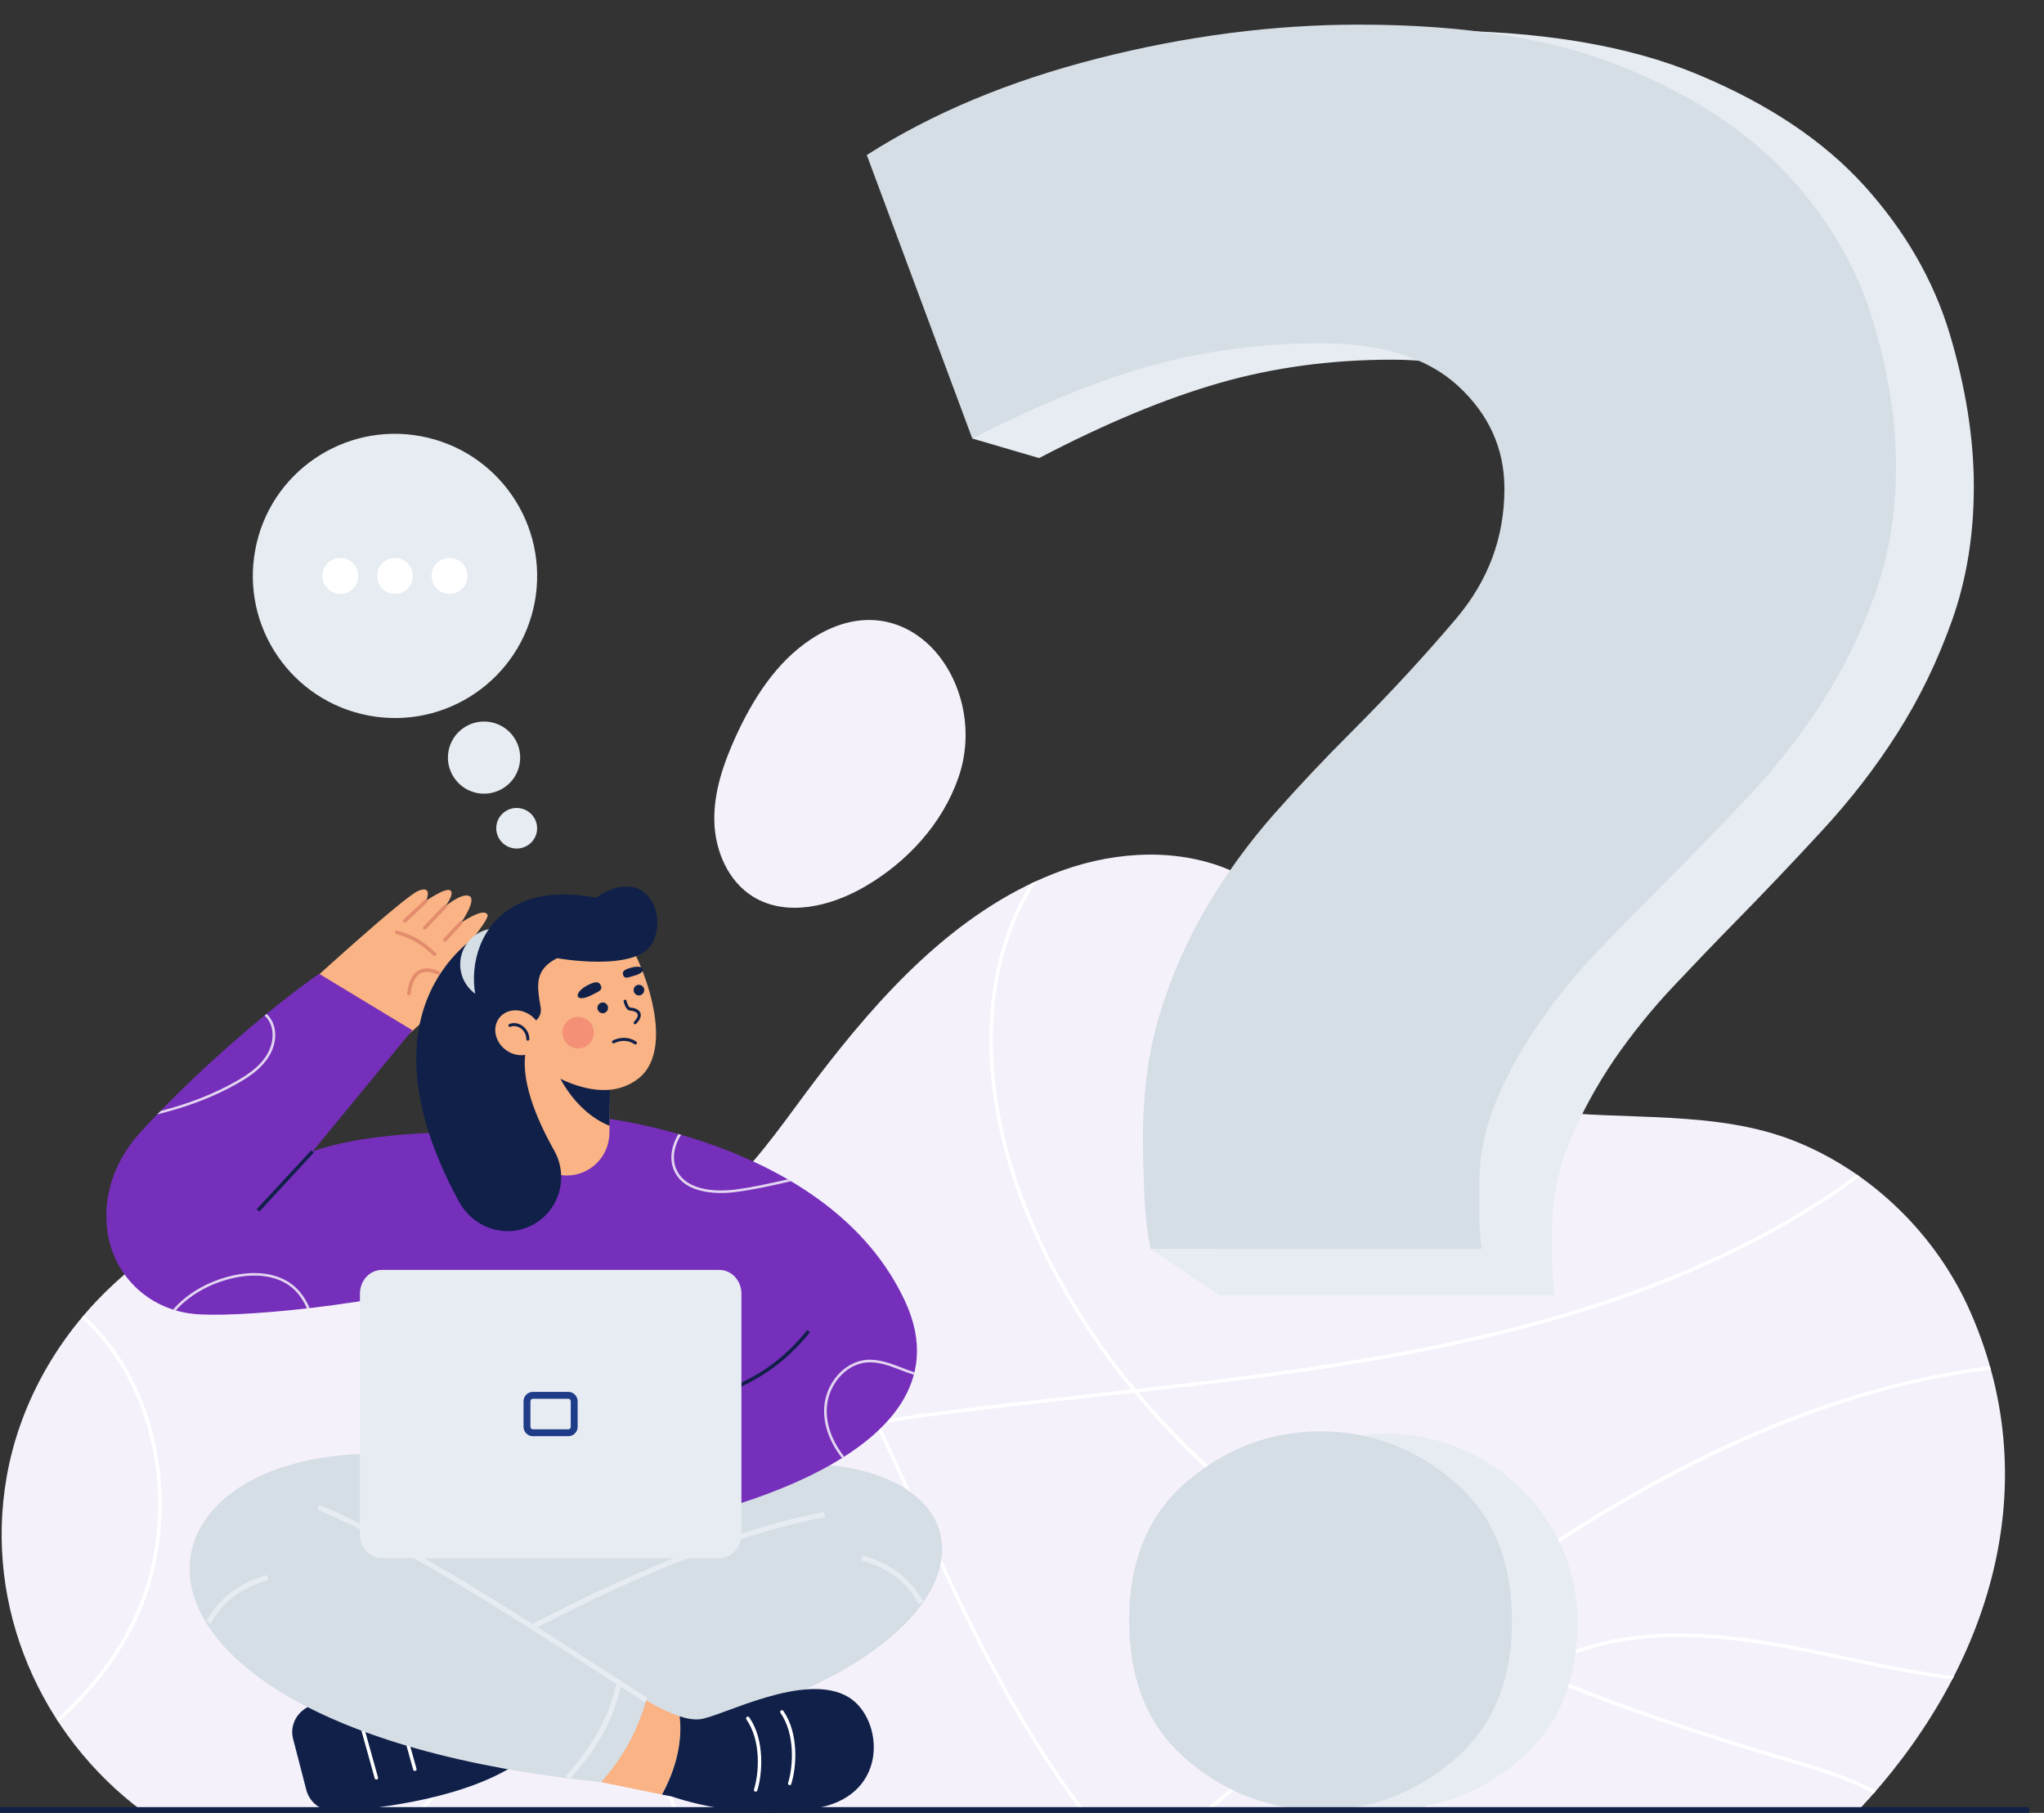 <svg width="362" height="321" viewBox="0 0 362 321" fill="none" xmlns="http://www.w3.org/2000/svg">
<rect x="0" y="0" width="362" height="321" fill="#333333" stroke="none"/>
<g clip-path="url(#clip0_26583_98256)">
<path d="M348.935 232.235C343.042 218.82 331.72 207.654 318.124 202.156C303.966 196.414 287.705 198.515 272.789 196.585C259.828 194.924 250.487 189.133 242.736 178.87C235.327 169.023 228.675 158.126 216.571 153.556C206.986 149.964 196.104 150.966 186.592 154.705C169.059 161.62 155.805 176.305 144.655 190.941C134.458 204.306 126.168 218.943 107.315 219.407C88.462 219.896 70.538 209.144 51.538 212.003C26.474 215.766 5.566 236.633 1.189 261.458C-2.919 284.744 7.376 307.322 25.08 320.589H329.079C351.356 296.986 363.069 264.342 348.935 232.235Z" fill="#F5F1FB"/>
<path d="M74.105 320.588H74.937C80.756 314.21 85.305 306.489 88.19 297.888C92.885 283.985 92.689 269.398 87.628 256.79C85.085 250.437 81.417 244.499 77.871 238.757C74.252 232.942 70.511 226.931 67.992 220.48C66.941 217.817 66.182 214.958 65.718 212.026C65.506 212.01 65.294 211.985 65.082 211.953C65.547 214.982 66.329 217.939 67.43 220.7C69.973 227.2 73.714 233.235 77.333 239.075C80.879 244.792 84.547 250.705 87.065 257.01C92.054 269.471 92.249 283.912 87.628 297.693C84.693 306.391 80.047 314.21 74.105 320.588Z" fill="white"/>
<path d="M327.618 294.101C333.878 295.445 339.918 296.643 345.762 297.376C345.86 297.196 345.958 297.009 346.056 296.814C340.163 296.056 334.074 294.859 327.74 293.515C318.106 291.462 307.689 289.239 297.345 289.239C290.939 289.239 284.557 290.094 278.443 292.367C276.12 293.222 273.871 294.297 271.743 295.616C266.217 293.246 260.642 290.681 255.14 287.846C259.15 284.841 263.185 281.884 267.268 279.05C297.59 257.89 325.564 245.892 352.585 242.496C352.536 242.301 352.479 242.105 352.414 241.91C325.32 245.33 297.272 257.352 266.901 278.537C262.744 281.444 258.612 284.474 254.528 287.553C248.342 284.352 242.204 280.834 236.286 276.948C225.551 269.911 212.763 259.869 201.588 246.528C244.869 241.665 288.909 235.557 324.88 211.538C326.249 210.609 327.765 209.534 329.33 208.312C329.151 208.198 328.979 208.076 328.816 207.946C327.3 209.119 325.858 210.145 324.537 211.025C288.591 235.044 244.454 241.103 201.123 245.966C193.225 236.412 186.182 225.221 181.292 212.246C173.662 192.039 174.054 172.223 182.392 157.856C182.751 157.237 183.126 156.626 183.517 156.023C183.174 156.186 182.832 156.349 182.49 156.512C182.278 156.854 182.066 157.204 181.854 157.562C173.442 172.076 173.026 192.088 180.705 212.466C185.595 225.368 192.564 236.51 200.389 246.039C197.879 246.316 195.377 246.593 192.882 246.87C183.859 247.872 174.518 248.898 165.471 250.046C162.169 250.486 158.795 250.975 155.445 251.61C148.28 236.485 140.406 221.727 130.209 209.07C130.063 209.2 129.916 209.339 129.769 209.485C139.868 222.045 147.693 236.705 154.833 251.708C140.235 254.493 126.077 259.722 118.496 271.891C111.429 283.253 111.429 298.964 118.521 318.585C118.765 319.269 119.018 319.937 119.279 320.588H119.939C119.646 319.871 119.369 319.138 119.108 318.389C112.09 298.939 112.065 283.424 119.01 272.208C126.492 260.186 140.602 255.031 155.102 252.294C157.646 257.645 160.091 263.045 162.512 268.396L162.781 268.983C171.217 287.602 179.947 305.585 191.391 320.588H192.149C180.607 305.561 171.828 287.48 163.343 268.739L163.074 268.152C160.653 262.825 158.232 257.474 155.714 252.172C159.015 251.561 162.292 251.072 165.544 250.657C174.591 249.509 183.933 248.458 192.956 247.481C195.58 247.187 198.213 246.894 200.854 246.601C212.127 260.162 225.087 270.351 235.944 277.462C241.813 281.298 247.877 284.767 253.99 287.944C243.598 295.812 233.474 304.071 223.595 312.158C220.172 314.944 216.724 317.778 213.227 320.588H214.205C217.506 317.925 220.759 315.261 223.987 312.623C233.939 304.486 244.136 296.178 254.602 288.262C260.079 291.072 265.605 293.637 271.107 296.007C263.576 300.772 257.438 308.2 253.746 317.192C253.281 318.316 252.865 319.464 252.499 320.588H253.134C253.477 319.537 253.868 318.462 254.308 317.436C258.025 308.395 264.212 300.992 271.792 296.3C287.173 302.824 302.309 307.662 315.294 311.523L315.783 311.645C321.26 313.282 326.86 314.919 331.824 317.583C331.955 317.436 332.093 317.281 332.24 317.118C327.203 314.382 321.505 312.72 315.954 311.059L315.465 310.937C302.603 307.125 287.662 302.336 272.452 295.909C274.433 294.712 276.487 293.735 278.639 292.928C294.509 287.064 312.091 290.803 327.618 294.101Z" fill="white"/>
<path d="M26.599 254.541C29.313 265.586 28.115 277.51 23.297 287.259C20.168 293.636 15.619 299.427 10.02 304.387C10.134 304.567 10.248 304.738 10.362 304.901C16.035 299.867 20.657 294.003 23.86 287.528C28.726 277.656 29.924 265.561 27.21 254.395C25.058 245.647 20.779 238.244 14.837 232.893C14.706 233.055 14.576 233.218 14.445 233.381C20.29 238.635 24.496 245.941 26.599 254.541Z" fill="white"/>
<path d="M164.974 114.633C170.281 120.082 172.677 129.245 169.743 137.675C166.906 145.86 160.671 152.629 153.188 156.978C147.148 160.497 139.299 162.427 133.357 158.762C128.931 156.025 126.632 150.625 126.51 145.421C126.388 140.216 128.148 135.158 130.3 130.418C133.357 123.747 137.465 117.272 143.578 113.216C152.014 107.621 159.839 109.404 164.974 114.633Z" fill="#F5F1FB"/>
<path d="M345.295 59.095C342.434 49.614 337.396 40.891 330.207 32.926C323.018 24.976 313.196 18.404 300.741 13.207C288.303 7.995 272.49 5.388 253.302 5.388C237.995 5.388 222.402 7.457 206.524 11.595C190.605 15.724 176.814 21.613 165.125 29.261L180.359 71.043L172.192 77.641L184.027 81.11C195.716 75.002 206.361 70.571 215.963 67.818C225.548 65.065 235.745 63.688 246.553 63.688C257.345 63.688 265.513 66.287 271.055 71.483C276.606 76.688 279.369 82.967 279.369 90.297C279.369 99.192 276.533 107.059 270.835 113.95C265.13 120.84 258.829 127.804 251.933 134.841C247.14 139.728 242.494 144.762 237.995 149.966C233.496 155.171 229.51 160.766 226.086 166.728C222.63 172.69 219.859 179.116 217.772 186.007C215.645 192.897 214.618 200.618 214.618 209.17C214.618 211.956 214.667 215.23 214.838 219.066C214.871 219.767 214.903 220.451 214.936 221.119H203.761L215.963 229.378H275.335C275.041 227.545 274.894 225.395 274.894 222.951C274.894 220.508 274.894 218.675 274.894 217.454C274.894 212.241 275.938 207.11 278.024 202.06C280.127 197.027 282.768 192.213 285.898 187.595C289.053 183.026 292.574 178.652 296.486 174.523C300.383 170.385 304.132 166.484 307.735 162.819C312.528 157.932 317.467 152.735 322.553 147.229C327.664 141.707 332.163 135.916 336.051 129.783C339.964 123.65 343.167 117.004 345.735 109.796C348.278 102.612 349.574 94.745 349.574 86.168C349.574 77.616 348.131 68.575 345.295 59.095Z" fill="#E7ECF2"/>
<path d="M233.986 60.78C223.309 60.78 213.234 62.108 203.763 64.763C194.259 67.434 183.736 71.727 172.194 77.64L153.512 27.452C165.078 20.048 178.698 14.355 194.422 10.348C210.12 6.357 225.534 4.361 240.662 4.361C259.605 4.361 275.23 6.878 287.538 11.912C299.846 16.945 309.554 23.314 316.662 31.019C323.778 38.716 328.742 47.146 331.554 56.333C334.366 65.52 335.784 74.243 335.784 82.527C335.784 90.834 334.513 98.458 331.994 105.397C329.475 112.385 326.296 118.812 322.433 124.749C318.594 130.662 314.143 136.282 309.106 141.609C304.069 146.952 299.178 151.985 294.434 156.709C290.88 160.26 287.18 164.04 283.333 168.047C279.469 172.03 275.997 176.257 272.891 180.704C269.761 185.151 267.169 189.818 265.091 194.705C263.02 199.592 261.985 204.552 261.985 209.585C261.985 210.758 261.985 212.534 261.985 214.912C261.985 217.282 262.132 219.359 262.425 221.118H203.763C203.151 218.162 202.784 214.839 202.638 211.125C202.491 207.435 202.418 204.259 202.418 201.571C202.418 193.288 203.445 185.811 205.523 179.14C207.594 172.478 210.34 166.263 213.764 160.497C217.163 154.706 221.1 149.33 225.526 144.272C229.976 139.239 234.573 134.352 239.317 129.636C246.131 122.811 252.359 116.067 257.999 109.405C263.599 102.734 266.436 95.135 266.436 86.534C266.436 79.424 263.697 73.364 258.195 68.306C252.717 63.289 244.648 60.78 233.986 60.78Z" fill="#D5DDE5"/>
<path d="M279.39 286.968C279.39 297.671 275.926 305.93 268.998 311.745C262.077 317.585 254.228 320.492 245.498 320.492C236.744 320.492 228.895 317.585 221.975 311.745C215.054 305.93 211.582 297.671 211.582 286.968C211.582 276.291 215.054 268.032 221.975 262.192C232.636 253.2 248.433 251.197 260.904 257.501C272.005 263.121 279.39 274.483 279.39 286.968Z" fill="#E7ECF2"/>
<path d="M267.777 286.968C267.777 297.67 264.313 305.929 257.384 311.745C250.464 317.584 242.615 320.492 233.885 320.492C225.131 320.492 217.281 317.584 210.361 311.745C203.441 305.929 199.969 297.67 199.969 286.968C199.969 276.29 203.441 268.032 210.361 262.192C217.281 256.376 225.131 253.444 233.885 253.444C242.615 253.444 250.464 256.376 257.384 262.192C264.313 268.023 267.777 276.282 267.777 286.968Z" fill="#D5DDE5"/>
<path d="M91.014 130.54C92.995 133.448 92.261 137.43 89.351 139.41C86.417 141.413 82.456 140.68 80.451 137.748C78.445 134.84 79.203 130.858 82.113 128.878C85.023 126.875 89.009 127.632 91.014 130.54Z" fill="#E7ECF2"/>
<path d="M95.065 147.326C94.698 149.281 92.79 150.551 90.834 150.185C88.878 149.818 87.582 147.937 87.949 145.982C88.316 144.052 90.198 142.757 92.155 143.123C94.135 143.49 95.431 145.371 95.065 147.326Z" fill="#E7ECF2"/>
<path d="M94.704 106.619C92.136 120.278 78.98 129.27 65.311 126.704C51.642 124.139 42.643 110.993 45.211 97.334C47.754 83.675 60.91 74.683 74.579 77.249C88.248 79.815 97.247 92.96 94.704 106.619Z" fill="#E7ECF2"/>
<path d="M63.455 101.976C63.455 103.736 62.037 105.153 60.276 105.153C58.54 105.153 57.098 103.736 57.098 101.976C57.098 100.217 58.54 98.8 60.276 98.8C62.037 98.8 63.455 100.217 63.455 101.976Z" fill="white"/>
<path d="M73.115 101.976C73.115 103.736 71.696 105.153 69.96 105.153C68.2 105.153 66.781 103.736 66.781 101.976C66.781 100.217 68.2 98.8 69.96 98.8C71.696 98.8 73.115 100.217 73.115 101.976Z" fill="white"/>
<path d="M82.795 101.976C82.795 103.736 81.377 105.153 79.616 105.153C77.856 105.153 76.438 103.736 76.438 101.976C76.438 100.217 77.856 98.8 79.616 98.8C81.377 98.8 82.795 100.217 82.795 101.976Z" fill="white"/>
<path d="M51.906 307.886L54.254 316.951C54.865 319.321 57.163 320.909 59.682 320.738C67.409 320.225 83.426 318.319 92.62 311.551L90.004 298.503C77.362 297.77 65.526 298.479 55.305 301.924C52.737 302.779 51.246 305.369 51.906 307.886Z" fill="#102048"/>
<path d="M66.656 315.094C66.509 315.094 66.387 315.02 66.362 314.874L63.208 303.585C63.159 303.414 63.257 303.243 63.404 303.194C63.575 303.17 63.746 303.243 63.795 303.414L66.949 314.727C66.998 314.874 66.9 315.045 66.729 315.094C66.697 315.094 66.672 315.094 66.656 315.094Z" fill="white"/>
<path d="M73.472 313.579C73.326 313.579 73.203 313.481 73.179 313.359L70.024 302.046C69.975 301.899 70.073 301.728 70.22 301.679C70.391 301.63 70.562 301.728 70.611 301.899L73.766 313.188C73.815 313.359 73.717 313.53 73.546 313.554C73.529 313.57 73.505 313.579 73.472 313.579Z" fill="white"/>
<path d="M81.396 258.895L52.004 267.618L73.84 297.501L105.165 299.994L148.398 281.741L131.965 257.038L81.396 258.895Z" fill="#D5DDE5"/>
<path d="M117.64 263.049C182.196 243.966 192.564 300.972 91.842 311.356C88.296 307.349 84.139 300.41 82.477 294.594L135.662 270.038L117.64 263.049Z" fill="#D5DDE5"/>
<path d="M120.376 303.903C117.368 302.95 114.458 301.044 114.458 301.044L104.09 304.294L106.462 315.558L117.246 317.757C120.522 311.746 120.718 306.835 120.376 303.903Z" fill="#F9B384"/>
<path d="M82.715 295.008L82.25 294.202C93.352 287.751 121.766 272.284 145.974 267.715L146.146 268.619C122.084 273.164 93.767 288.582 82.715 295.008Z" fill="#E7ECF2"/>
<path d="M81.395 258.896C21.314 247.486 5.762 305.199 106.459 315.56C110.029 311.577 112.817 306.837 114.455 301.046C99.001 290.685 81.688 280.863 62.737 271.504L81.395 258.896Z" fill="#D5DDE5"/>
<path d="M114.212 301.436C111.351 299.603 108.393 297.673 105.238 295.645C89.393 285.431 71.469 273.874 56.234 267.277L56.577 266.421C71.909 273.043 89.882 284.649 105.727 294.887C108.882 296.915 111.865 298.846 114.701 300.654L114.212 301.436Z" fill="#E7ECF2"/>
<path d="M37.306 287.509L36.523 287.069C38.773 282.988 42.392 280.252 47.258 278.883L47.503 279.787C42.808 281.082 39.482 283.599 37.306 287.509Z" fill="#E7ECF2"/>
<path d="M162.728 284.037C160.552 280.127 157.226 277.586 152.531 276.291L152.776 275.412C157.666 276.756 161.261 279.517 163.535 283.597L162.728 284.037Z" fill="#E7ECF2"/>
<path d="M100.836 315.069L100.176 314.434C104.969 309.279 107.927 303.854 109.199 297.843L110.104 298.014C108.783 304.221 105.776 309.792 100.836 315.069Z" fill="#E7ECF2"/>
<path d="M150.355 300.556C142.653 295.792 127.736 304.002 123.971 304.417C122.895 304.539 121.623 304.319 120.376 303.904C120.718 306.836 120.523 311.747 117.246 317.758L119.08 318.125C119.08 318.125 131.722 322.767 145.147 320.055C157.545 317.563 156.395 304.295 150.355 300.556Z" fill="#102048"/>
<path d="M139.865 316.097C139.832 316.097 139.8 316.089 139.767 316.073C139.596 316.024 139.523 315.853 139.572 315.706C140.476 312.798 140.868 307.105 138.227 303.293C138.129 303.147 138.153 302.951 138.3 302.878C138.447 302.78 138.642 302.805 138.74 302.951C141.503 306.959 141.088 312.872 140.134 315.877C140.11 316.024 139.987 316.097 139.865 316.097Z" fill="white"/>
<path d="M133.827 317.246C133.794 317.246 133.762 317.238 133.729 317.222C133.558 317.173 133.485 317.002 133.534 316.855C134.438 313.947 134.83 308.254 132.189 304.442C132.091 304.296 132.14 304.1 132.262 304.003C132.409 303.905 132.604 303.954 132.702 304.1C135.465 308.083 135.05 314.021 134.121 317.026C134.072 317.173 133.949 317.246 133.827 317.246Z" fill="white"/>
<path d="M70.761 184.516C70.761 184.516 85.897 171.664 85.335 169.22C84.944 167.461 80.664 170.027 80.664 170.027C80.664 170.027 86.655 162.892 86.362 162.037C85.824 160.497 81.667 163.38 81.667 163.38C81.667 163.38 84.479 159.324 83.134 158.665C81.789 158.005 78.855 160.497 78.855 160.497C78.855 160.497 80.567 158.249 79.76 157.663C78.953 157.076 75.48 159.495 75.48 159.495C75.48 159.495 76.727 156.661 74.086 157.736C71.445 158.811 52.91 175.818 52.91 175.818L70.761 184.516Z" fill="#F9B384"/>
<path d="M76.966 169.27C76.893 169.27 76.82 169.245 76.746 169.172C74.154 166.802 73.005 166.24 70.144 165.36C69.973 165.312 69.9 165.14 69.948 164.969C69.997 164.823 70.168 164.725 70.315 164.774C73.299 165.678 74.472 166.289 77.162 168.732C77.284 168.854 77.309 169.05 77.186 169.172C77.113 169.221 77.04 169.27 76.966 169.27Z" fill="#E28B6D"/>
<path d="M72.394 176.235C72.378 176.235 72.362 176.235 72.345 176.235C72.199 176.21 72.076 176.064 72.101 175.892C72.394 173.767 73.054 172.423 74.155 171.836C75.06 171.299 76.258 171.372 77.725 171.983C77.872 172.056 77.945 172.227 77.872 172.398C77.798 172.545 77.627 172.618 77.48 172.545C76.209 172.007 75.182 171.934 74.448 172.35C73.543 172.863 72.957 174.084 72.712 175.966C72.688 176.137 72.541 176.235 72.394 176.235Z" fill="#E28B6D"/>
<path d="M71.687 163.381C71.613 163.381 71.516 163.357 71.467 163.283C71.344 163.161 71.344 162.966 71.467 162.844L75.281 159.276C75.404 159.154 75.599 159.178 75.697 159.301C75.819 159.423 75.819 159.618 75.697 159.716L71.907 163.308C71.834 163.357 71.76 163.381 71.687 163.381Z" fill="#E28B6D"/>
<path d="M75.21 164.602C75.137 164.602 75.064 164.578 74.99 164.529C74.868 164.407 74.868 164.211 74.99 164.089L78.634 160.277C78.756 160.155 78.951 160.155 79.074 160.277C79.196 160.399 79.196 160.595 79.074 160.717L75.43 164.504C75.357 164.578 75.284 164.602 75.21 164.602Z" fill="#E28B6D"/>
<path d="M78.799 166.752C78.726 166.752 78.653 166.703 78.579 166.654C78.457 166.532 78.457 166.361 78.555 166.239L81.416 163.16C81.538 163.038 81.734 163.038 81.856 163.135C81.978 163.258 81.978 163.453 81.88 163.575L79.019 166.654C78.946 166.703 78.873 166.752 78.799 166.752Z" fill="#E28B6D"/>
<path d="M127.934 270.501L72.597 272.652L66.508 222.244C66.508 222.244 85.019 204.7 92.135 198.225L104.165 197.614C141.505 214.571 135.392 235.731 127.934 270.501Z" fill="#752FBB"/>
<path d="M104.164 197.614C104.164 197.614 146.859 201.254 160.333 230.502C173.513 259.115 119.374 269.28 119.374 269.28L104.164 197.614Z" fill="#752FBB"/>
<path d="M55.355 203.892L73.01 182.415L56.505 172.421C49.633 177.21 36.307 188.034 25.034 200.3C22.54 203.013 20.608 206.189 19.63 209.659C18.774 212.64 18.627 215.572 19.092 218.455C20.314 225.932 26.232 231.723 34.106 232.627C40.806 233.433 66.482 231.405 87.267 225.297L93.38 201.718C90.25 199.958 66.897 199.641 55.355 203.892Z" fill="#752FBB"/>
<g opacity="0.8">
<path d="M139.816 209.22C139.898 209.204 139.987 209.179 140.085 209.147C139.889 209.033 139.694 208.927 139.498 208.829C136.368 209.538 133.14 210.271 129.961 210.661C128.054 210.881 121.647 211.321 119.789 207.045C118.86 204.944 119.569 202.574 120.62 200.937C120.457 200.888 120.303 200.839 120.156 200.79C119.08 202.549 118.395 205.017 119.373 207.241C121.354 211.785 128.03 211.346 130.01 211.101C133.287 210.71 136.613 209.953 139.816 209.22Z" fill="white"/>
<path d="M159.729 242.181C157.699 241.399 155.596 240.592 153.371 240.788C149.483 241.154 146.157 244.991 145.962 249.364C145.815 252.321 146.964 255.424 149.116 258.161C149.247 258.079 149.377 257.998 149.507 257.916C147.404 255.253 146.28 252.248 146.426 249.364C146.622 245.235 149.752 241.594 153.42 241.252C155.523 241.057 157.504 241.814 159.582 242.621C160.316 242.889 161.074 243.183 161.832 243.427C161.881 243.28 161.921 243.134 161.954 242.987C161.196 242.743 160.462 242.474 159.729 242.181Z" fill="white"/>
<path d="M51.959 227.619C49.293 225.42 45.161 224.834 40.588 226.007C36.529 227.057 33.056 229.134 30.66 231.871C30.831 231.92 30.978 231.993 31.125 232.042C33.448 229.427 36.822 227.448 40.71 226.446C45.112 225.298 49.122 225.86 51.665 227.961C52.888 228.963 53.744 230.283 54.355 231.675C54.518 231.659 54.681 231.643 54.844 231.626C54.184 230.111 53.279 228.694 51.959 227.619Z" fill="white"/>
<path d="M27.852 197.32C32.864 196.074 37.731 194.339 42.23 191.749C43.917 190.772 45.849 189.526 47.194 187.693C48.637 185.739 49.101 183.417 48.465 181.487C48.221 180.73 47.781 180.07 47.218 179.532C47.104 179.63 46.99 179.728 46.876 179.825C47.389 180.314 47.805 180.925 48.025 181.634C48.612 183.417 48.172 185.592 46.827 187.424C45.531 189.184 43.648 190.405 42.01 191.358C37.755 193.802 33.182 195.488 28.463 196.71C28.267 196.905 28.064 197.109 27.852 197.32Z" fill="white"/>
</g>
<path d="M108.074 186.422V187.204L107.952 199.348L107.928 200.667C107.903 202.72 107.072 204.577 105.702 205.945C104.333 207.289 102.475 208.144 100.396 208.144C96.239 208.169 92.816 204.821 92.791 200.643L92.644 185.64L108.074 186.422Z" fill="#F9B384"/>
<path d="M108.081 187.203L107.959 199.347C101.185 196.585 98.422 189.28 98.422 189.28L108.081 187.203Z" fill="#102048"/>
<path d="M110.742 165.996C113.163 168.903 120.23 185.348 113.065 190.967C104.996 197.296 92.72 186.911 92.72 186.911L91.082 167.73L101.744 164.92L110.742 165.996Z" fill="#F9B384"/>
<path d="M85.656 164.944C85.656 164.944 62.01 177.259 81.279 212.762C83.773 217.331 89.25 219.31 93.945 217.087C98.958 214.692 100.865 208.559 98.151 203.721C94.997 198.126 91.94 190.918 93.236 185.542L85.656 164.944Z" fill="#102048"/>
<path d="M94.289 170.76C94.289 174.303 91.428 177.161 87.882 177.161C84.361 177.161 81.5 174.303 81.5 170.76C81.5 167.241 84.361 164.382 87.882 164.382C91.428 164.382 94.289 167.241 94.289 170.76Z" fill="#D5DDE5"/>
<path d="M95.759 178.432C95.074 174.449 94.634 171.712 98.669 169.66C98.669 169.66 112.876 172.25 115.59 166.899C118.304 161.548 114.172 153.093 105.515 158.958C83.361 154.633 80.402 175.353 87.102 182.244L93.754 181.242C95.074 181.022 95.979 179.776 95.759 178.432Z" fill="#102048"/>
<path d="M107.684 178.457C107.684 178.97 107.268 179.41 106.754 179.41C106.216 179.41 105.801 178.97 105.801 178.457C105.801 177.944 106.216 177.504 106.754 177.504C107.268 177.504 107.684 177.944 107.684 178.457Z" fill="#102048"/>
<path d="M114.098 175.304C114.098 175.818 113.682 176.257 113.144 176.257C112.631 176.257 112.215 175.818 112.215 175.304C112.215 174.791 112.631 174.376 113.144 174.376C113.682 174.376 114.098 174.791 114.098 175.304Z" fill="#102048"/>
<path d="M112.48 181.365C112.415 181.365 112.358 181.341 112.309 181.292C112.211 181.194 112.186 181.023 112.309 180.901C112.675 180.51 113.091 179.948 112.92 179.532C112.724 179.117 111.966 178.946 111.624 178.946C110.866 178.946 110.499 177.602 110.45 177.333C110.401 177.187 110.499 177.04 110.646 177.016C110.768 176.967 110.915 177.065 110.964 177.211C111.086 177.773 111.404 178.408 111.624 178.408C111.991 178.408 113.091 178.579 113.409 179.337C113.629 179.874 113.385 180.534 112.675 181.267C112.627 181.341 112.553 181.365 112.48 181.365Z" fill="#102048"/>
<path d="M112.529 184.931C112.48 184.931 112.431 184.923 112.383 184.906C110.622 183.685 108.812 184.711 108.788 184.711C108.666 184.784 108.495 184.735 108.421 184.613C108.348 184.491 108.397 184.32 108.519 184.247C108.617 184.198 110.646 183.074 112.7 184.442C112.823 184.54 112.847 184.711 112.749 184.833C112.7 184.906 112.627 184.931 112.529 184.931Z" fill="#102048"/>
<path d="M106.344 174.376C106.882 175.378 105.928 175.574 104.852 176.16C103.752 176.746 102.627 176.966 102.358 176.478C102.114 175.989 102.798 175.134 103.899 174.547C104.975 173.961 105.928 173.594 106.344 174.376Z" fill="#102048"/>
<path d="M110.328 172.544C110.573 173.448 111.258 173.057 112.236 172.788C113.214 172.544 113.996 172.055 113.874 171.615C113.776 171.175 112.896 171.053 111.918 171.297C110.94 171.566 110.157 171.835 110.328 172.544Z" fill="#102048"/>
<path opacity="0.4" d="M105.172 182.853C105.172 184.393 103.925 185.639 102.384 185.639C100.868 185.639 99.621 184.393 99.621 182.853C99.621 181.314 100.868 180.068 102.384 180.068C103.925 180.068 105.172 181.314 105.172 182.853Z" fill="#EB5D60"/>
<path d="M94.116 179.874C95.998 181.34 96.487 183.832 95.216 185.494C93.944 187.131 91.377 187.302 89.518 185.86C87.635 184.418 87.147 181.902 88.418 180.24C89.69 178.603 92.233 178.432 94.116 179.874Z" fill="#F9B384"/>
<path d="M93.482 184.271C93.335 184.271 93.213 184.149 93.213 184.002C93.213 183.22 92.822 182.487 92.186 182.047C91.623 181.681 90.963 181.583 90.425 181.803C90.278 181.876 90.132 181.803 90.058 181.656C90.009 181.534 90.083 181.363 90.205 181.314C90.939 181.021 91.77 181.143 92.479 181.608C93.262 182.145 93.751 183.025 93.751 184.002C93.751 184.149 93.628 184.271 93.482 184.271Z" fill="#102048"/>
<path d="M45.937 214.521L45.473 214.105L55.132 203.672L55.572 204.087L45.937 214.521Z" fill="#102048"/>
<path d="M123.133 248.51L122.938 247.923C129.98 245.773 136.802 243.232 142.964 235.511L143.454 235.877C137.169 243.745 130.249 246.335 123.133 248.51Z" fill="#102048"/>
<path d="M127.397 224.857H67.634C65.482 224.857 63.746 226.739 63.746 229.06V271.698C63.746 274.019 65.482 275.901 67.634 275.901H127.397C129.549 275.901 131.31 274.019 131.31 271.698V229.06C131.31 226.739 129.549 224.857 127.397 224.857Z" fill="#E7ECF2"/>
<path fill-rule="evenodd" clip-rule="evenodd" d="M102.304 248.119V252.639C102.304 253.543 101.571 254.3 100.666 254.3H94.357C93.452 254.3 92.719 253.543 92.719 252.639V248.119C92.719 247.215 93.452 246.457 94.357 246.457H100.666C101.571 246.457 102.304 247.215 102.304 248.119ZM94.357 247.679C94.137 247.679 93.941 247.874 93.941 248.119V252.639C93.941 252.883 94.137 253.079 94.357 253.079H100.666C100.91 253.079 101.082 252.883 101.082 252.639V248.119C101.082 247.874 100.91 247.679 100.666 247.679H94.357Z" fill="#1F3C88"/>
<path d="M359.355 321.202H-0.984V319.98H359.355V321.202Z" fill="#102048"/>
</g>
<defs>
<clipPath id="clip0_26583_98256">
<rect width="362" height="321" fill="white" transform="translate(0 0)"/>
</clipPath>
</defs>
</svg>
